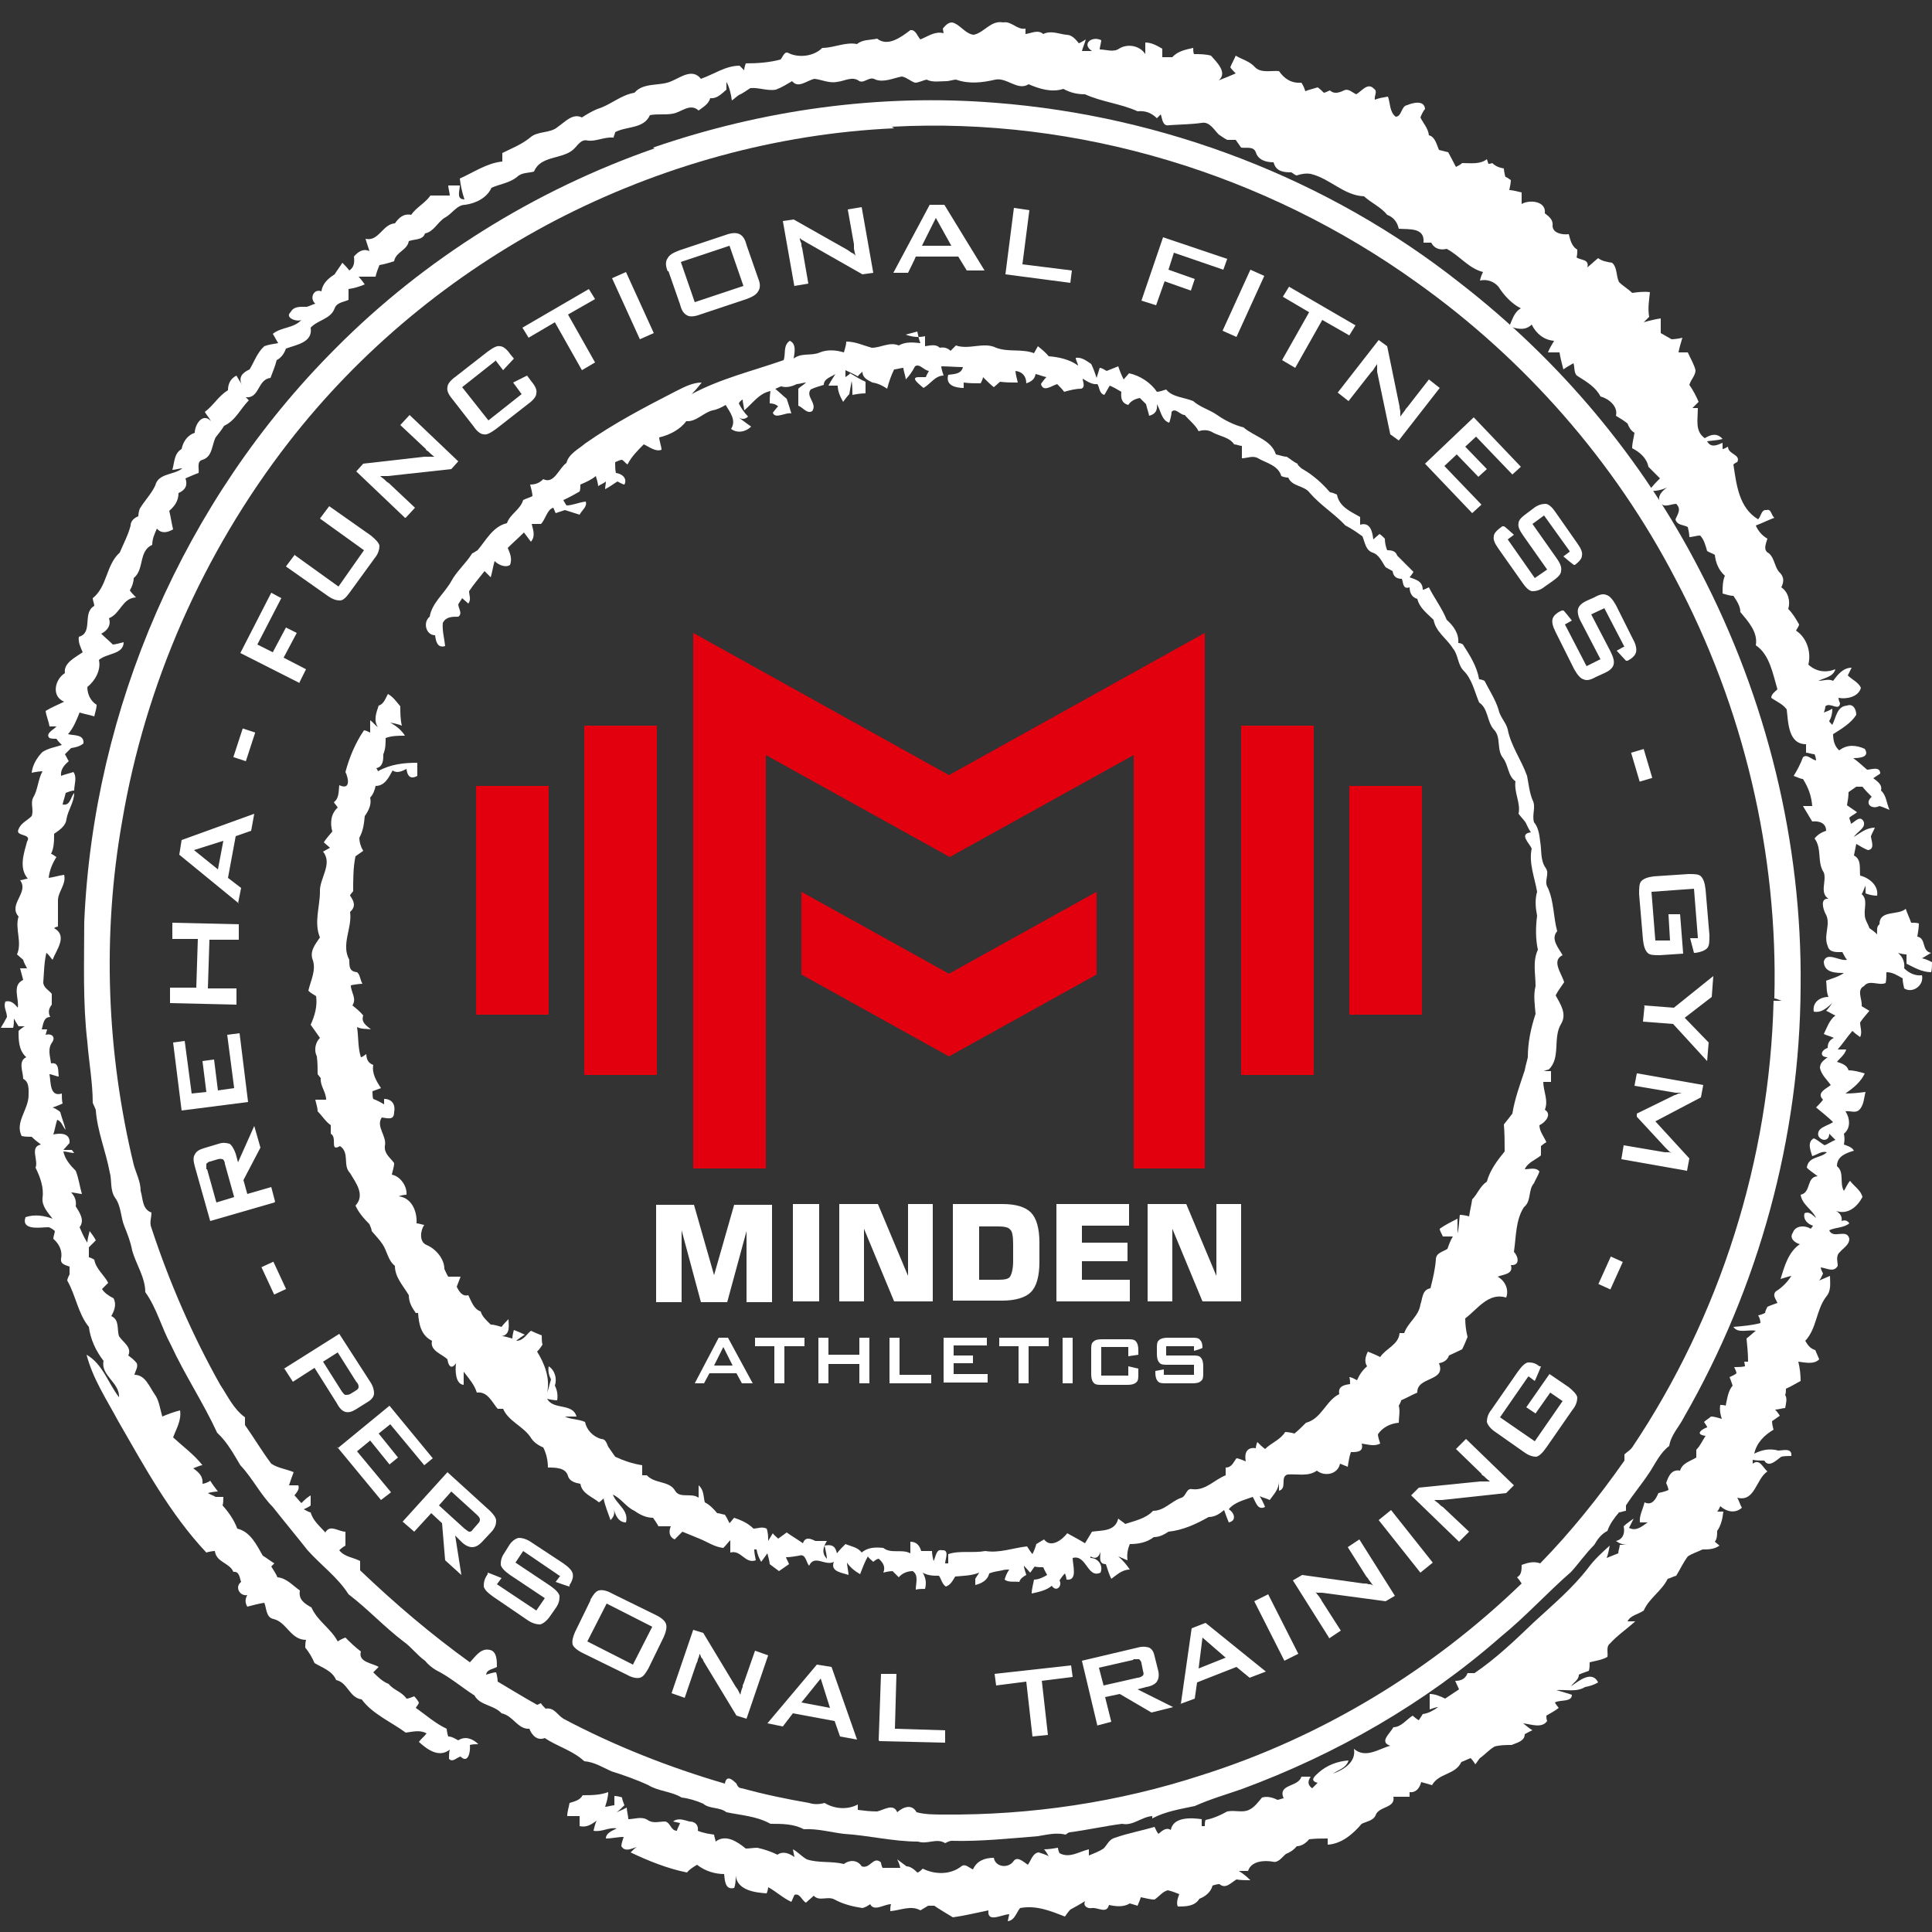 <?xml version="1.0" encoding="UTF-8"?>
<svg id="Ebene_1" xmlns="http://www.w3.org/2000/svg" version="1.1" viewBox="0 0 250 250">
  <rect x="0" y="0" width="250" height="250" fill="#333333" stroke="none"/>
  <!-- Generator: Adobe Illustrator 29.6.1, SVG Export Plug-In . SVG Version: 2.1.1 Build 9)  -->
  <defs>
    <style>
      .st0, .st1 {
        fill-rule: evenodd;
      }

      .st0, .st2 {
        fill: #fff;
      }

      .st1 {
        fill: #e2000f;
      }
    </style>
  </defs>
  <path class="st0" d="M122,3.7c.4-.5.9-1,1.5-.7.9.4,1.5,1.4,2.5,1.5,1.4-.3,2.2-1.9,3.8-1.6,1.1-.2,1.8,1,2.9.8,0,.2,0,.5,0,.7.8-.1,1.6-.6,2.3,0,1-.5,2,0,3,.1.7,0,1.2.6,1.6,1.1.3-.1.7-.4.9-.5-.1.4-.4,1.1-.5,1.5.3,0,.9,0,1.3,0-1.4-.9,0-2,1.2-1.4,0,.3-.2.9-.2,1.2.8,0,1.8.4,2.5-.1,1.1-.7,2.7-.4,3.4.7v-1.5c.8,0,1.5.4,2.2.8,0,.3,0,.8,0,1.1.3,0,1,0,1.3,0,.7-.8,1.8-1,2.7-1.2,0,.2,0,.6.1.8.7,0,1.5,0,2.2.2.7.8,2.2,2.2,1,3.2.8-.3,1.5-.6,2.2-.9-.2-.2-.6-.6-.7-.8.2-.5.5-1,.7-1.5.8.5,1.8.7,2.5,1.5.8.8,2.1.4,3.1.5.7,1,1.6,1.6,2.9,1.5.2.3.4.7.5,1.1.5-.2,1-.3,1.6-.5.3.2.6.5.8.7.2,0,.5-.2.8-.3.5.5,1.2.3,1.8,0,.6-.3,1.1.3,1.6.5.7-.4,1.5-1.6,2.3-.7.5.3,0,.9.1,1.4.5-.2,1.1-.3,1.7-.4.3.8.2,2,1,2.6.8,0,.7-1.4,1.5-1.5.7-.3,2.2-.7,2.3.5-.2.2-.5.8-.6,1.1.4.8,1,1.4,1.1,2.3.8.2,1,1.2,1.3,1.9.4.1.8.2,1.2.3.3.6.7,1.3,1,1.9.2-.1.6-.3.8-.5,1.1,0,2.3.2,3.2-.5l.2.6c0,0,.3,0,.5-.1.4.4.9.6,1.5.7,0,.2.1.8.2,1.1.2,0,.5.3.7.4,0,.3-.1.9-.2,1.3.5,0,1.1.2,1.6.3,0,.5,0,1,0,1.5,1-.6,3.2-.4,3,1.2.5.4,1.1.8,1,1.6,0,1,1.3,1.2,2.1,1.1.2.8.4,1.6,1.1,2,0,.2,0,.8-.1,1,.5.4,1.7.2,1.4,1.3.5-.4.9-.8,1.4-1.2.5.4,1.2.5,1.8.6.7.6.5,1.7.9,2.5.5.5,1.2.9,1.7,1.4.8-.1,1.5-.2,2.3-.1-.1,1-.3,2.1-.1,3.2-.2.2-.5.5-.7.7.7-.2,1.5-.4,2.2-.5,0,.6,0,1.3,0,1.9.5.3.9.5,1.4.8.3,0,1.1-.1,1.4-.2-.2.7-.4,1.3-.5,1.9.3,0,.9,0,1.2,0,.3.7.8,1.5,1,2.3,0,.7-.6,1.2-.8,1.9.5.7.9,1.5,1.2,2.2-.2.2-.6.6-.8.8h.7c0,1.5-.4,3,.9,3.9.8-.5,1.6-.7,2.3.1-.7.2-1.4.2-2,.3.5.9,1.3.5,2,.2v.8c.2,0,.5-.2.7-.3,0,1,1.7,1,1.2,2-.1,0-.4.2-.5.3.4,2.6.7,5.6,3.2,7.1.4-.4.4-1.3,1.1-1.2.6-.2.6.7,1,1-.8.3-1.6.7-2.4,1,.3.7.8,1.3,1.5,1.7-.2.7-.6,1.5.2,1.9.8.7.7,1.9,1.5,2.6.5.6.4,1.2.1,1.8.9.6,1.2,1.8.9,2.8.6.6,1,1.3,1.4,2,0,.2-.3.6-.4.8,1.4.9,2,2.8,1.6,4.4,1,.9,2.2,1.1,3.5.6-.3,1-1.4,1.1-2.2,1.5.6,0,1.3-.3,1.9,0,.6-.8,1.3-1.7,2.4-1.7-.1.2-.4.8-.5,1,.5.5,1.4.9,1.7,1.6-.3,1.2-1.9,1.5-2.9,1.3,0,.2.1.5.2.7-.1,1.1-1.3-.2-1.9.4,0,.2-.1.6-.2.8.3-.1.8-.3,1.1-.5,0,.6-.1,1.1-.4,1.6,0,.1.3.4.4.5.5-1,.6-2.4,1.9-2.5.8-.3,1.2.5,1.2,1.2-.7,1.1-1.9,1.8-3,2.5,0,.8.2,1.6.8,2.1,1-.8,2.2-.7,3.3-.2.7,1.1-.7,1.2-1.5,1.2.6.4,1.2,1,1.8,1.5.5,0,1.7-.5,1.7.5-.3.2-.6.4-.9.6.5.4,1.2.8,1,1.6.7.6.7,1.6,1.1,2.5-.5-.2-.9-.4-1.3-.5-1,.5-2-.3-1-1.2-.4-.4-.8-.8-1.2-1.3-.2,0-.6,0-.8,0-.3.2-.7.5-1,.7,0,.6-.1,1.1-.2,1.7.4.3.9.6,1.3.9-.2.2-.8.5-1,.7,0,.2.2.5.2.8.5-.2,1.1-1.1,1.6-.4.5.9-.8,1.4-1.2,2.1.8-.5,1.6-1.2,2.7-1.2-.1.3-.4.8-.5,1.1,0,.5.6,1.7-.4,1.8-.5-.2-1-.5-1.5-.8-.1.5-.2,1-.3,1.5,1,.5.7,1.7.8,2.6,1.2.3,2.4,1.3,2.2,2.6-.5,0-1-.1-1.5-.3,0-.3,0-.7,0-1-.2.4-.3.8-.5,1.1.8.7.3,1.8.4,2.7,0,.6.4,1.1.6,1.7.3.2.7.5,1,.8,0-.5-.1-1,.3-1.3,0-1.9,2.4-1.1,3.4-2,.2.6.5,1.2.7,1.8.3,0,.8,0,1,.1,0,.5-.1,1.1-.2,1.7,1.2.2.5,1.9,1.8,2.1-.4.2-.8.5-1.2.7.5.1.9.3,1.3.5,0,.4,0,.8-.1,1.3-1.2,0-2.2-.6-3.2-1.1,0-.3,0-.9,0-1.2-.3,0-.8-.1-1.1-.2.6.5.9,1.2.8,2,.6.6,1.4,1,2.3.9.3,1.3-1.2,2.4-2.3,1.7-.1-.4-.2-.9-.2-1.3-.7-.4-1.3-.8-2.1-.8,0,.3,0,1-.1,1.4-.9.4-2.1-.5-2.8.4-1,.5-.2,1.7-.3,2.6.2.1.8.5,1,.6-.4.5-.8.9-1.2,1.5,0,.6.3,1.3,0,1.9-.3-.2-.8-.6-1-.8-.7.8-1.2,1.6-1.9,2.4.3,0,.8,0,1.1,0-.2.7-.8,1.1-1.2,1.6.6.2,1.3.4,1.5,1.1.7,0,1.4.2,2.1.4-.5,1.1-1.5,1.9-2.5,2.6.9,0,1.8-.1,2.6-.2-.2.7-.2,1.7-.8,2.3-.5.5-1.2.1-1.8.2.6.9.7,2.2-.2,2.9.1.5.1.9,0,1.4.5.2,1,.3,1.3.8-1,.3-2.2.7-2.2,2,1,.8.3,2.2.9,3.2.2-.3.5-1,.8-1.3.5.7,1.4,1.2,1.6,2.1-.7,1.3-1.9,2.3-3.4,1.8.5.3.8.7.7,1.3.5-.2.8,0,1,.3-.7.6-1.8.5-2.6.9.5,1.2,2.3-.3,2.6,1.1,0,.8-.8,1.2-1.2,1.7-.6.5-.3,1.2-.3,1.8-.5.9-1.4.3-2.2.2,0,.2.2.6.3.8-.1.2-.3.7-.5.9.5-.2.9-.4,1.4-.6,0,.9.2,1.9-.5,2.7-1.3,1.7-1.2,4.1-2.7,5.7.3.5.6,1,1.3,1.2.1.3.4.9.5,1.2-.7.7-1.8.4-2.7.3.2.8.3,1.7.3,2.5-.6.3-1.2.7-1.9,1,0,.2,0,.6-.1.8.3.5.1,1.1,0,1.7-.3,0-.9.2-1.3.2.2.2.5.6.6.8-.3.2-.7.5-1,.7,0,.3.1.8.2,1.1-1.2.7-2.2,1.7-2.5,3.1,1-.5,2-.7,3.1-.4.6,0,1.8-.4,1.7.7-.3,0-1,0-1.3.1-.6.4-1.6,1.5-2.2.5-.5,0-1,0-1.5-.1v.5c.9-.7,1.3.5,1.9,1-1.5,1-1.6,4-3.9,3.4.2.3.4,1,.6,1.3-.9.8-2,.5-2.8-.2-.1.2-.2.5-.4.7.2,0,.6,0,.8,0-.1.9-.3,1.8-.8,2.5,0,.5,0,1-.3,1.4l.6.5c-.7.5-1.5.5-2.2.5-.6.3-1.3.5-1.9.9-.6.8-1,1.7-1.5,2.5-.4.1-.7.3-1.1.4-.8,1.6-2.4,2.5-3.1,4.1-.7.5-1.7.6-2.1,1.4h1c-1.1,1-2.3,1.8-3.3,2.9-.5.4-.2,1.2-.3,1.7-.7.4-1.5.5-2.3.7,0,.3,0,.8-.1,1.1-.5.2-.9.3-1.3.5,0,.7-.7,1-1,1.5,1-.7,2.7-2.1,3.5-.5-.5.3-1.1.5-1.7.6-1.1.7-2.5.3-3.7.4.7.2,1.4.4,2,.6,0,1-1.5.6-2.2,1,.1.2.4.6.5.7-.5.4-1.1.7-1.6,1,0,.2,0,.5.1.7-.7,1-2.1.4-3.1.3.4.3.7.6,1.2.9-.3.1-.6.3-1,.5,0,.9-1,1.1-1.7,1.4-.7,0-1.5,0-2.2.2-.7.4-1.2,1-1.9,1.5-.2.2-.4.6-.6.8-.1-.2-.4-.6-.6-.8-.3.1-.9.4-1.2.5-.8,1.7-2.9,1.4-3.8,3-.3-.1-1-.3-1.4-.4-.2.8-.7,1.4-1.5,1.3,0,.2,0,.5,0,.6-.7,0-1.4,0-2.1,0,.3,1.5-1.9,1.2-2.3,2.4-.3.7-1.2.8-1.8,1.1-1.1,1.3-2.6,2.6-4.4,2.7,0-.2,0-.6,0-.8-.8,0-1.6,0-2.4.1-.4.5-1,.9-1.6.9-.4.5-.9.8-1.4,1-.5.4-1,1.2-1.7,1-1.1-.2-2.8-.1-3.2,1.2h-1.2c.5.3,1,.7,1.5,1.2-.6,0-1.2,0-1.8-.1-.7.4-1.4,1.3-2.2.6-.2,0-.7.1-.9.2-.2.8-.9,1.4-1.7,1.7-.6,1-1.8,1-2.8,1-.2-.5,0-1.1.2-1.6-.5-.2-1-.4-1.5-.5-.7.2-1.1.8-1.7,1.2-.6,0-1.2-.2-1.8-.3,0,.2-.3.8-.4,1.1-.3-.1-.7-.2-1-.3-.8.5-1.8.4-2.7.2-.3,1.2-1.4.3-2.2.4-.5.1-1.2-.2-.9-.9-.6.4-1.2.7-1.9,1.1-.2.2-.5.6-.7.9-1.8-.7-3.7-1.5-5.8-1.1-.5.6-.7,1.6-1.6,1.7l.2-.9c-.9,0-2.9,1.2-2.7-.5-1.5.3-3.1.7-4.6.9-.8-.5-1.7-1-2.4-1.5-.2,0-.5,0-.8,0-.3.2-.7.4-1,.6-1.2-.7-2.6,0-3.9.1,0-.2,0-.7.1-.9-.9,0-2.2,1-2.7,0-.3.2-.6.4-1,.5-1.3-.2-2.5-.5-3.6-1.1-.9-.5-2,.3-2.7-.5-.3.3-.7.6-1,.9-.5-.2-.8-1.3-1.5-1-.1.2-.3.7-.4.9-1.1-.5-1.9-1.3-3-1.9,0,.2-.1.6-.2.8-1.5-.1-3.8-.4-4-2.3,0,.5,0,1.1-.2,1.6-1.2.3-1.2-1-1.3-1.8-1.2,0-2.5-.4-3.5-1.2-.5.3-1,.6-1.3,1-2.5-.5-5-1.5-7.3-2.6.2-.2.6-.6.8-.7-.7.2-1.5.7-2-.1,0-.3.2-.9.3-1.2-.8,0-1.5.2-2.3.2,0-.7.8-1,1.4-1.3-1-.2-1.9.5-3,.3.1-.4.2-.9.4-1.3-.7.5-1.3.9-2.2.7,0-.3,0-1,0-1.3h-1.6c0-.6.2-1.1.3-1.7.6-.2,1.3-.3,1.7-1,1.1,0,2.2,0,3.3-.4,0,.6-.2,1.3-.4,1.9.3,0,.9-.2,1.2-.2,0-.3,0-.9,0-1.2.3,0,.8.1,1,.2,0,.3.2.7.3,1-.3.3-.6.6-1,.9.5-.2.9-.4,1.3-.6,0,.4.2,1.1.2,1.5.8,0,1.7-.4,2.5.1.7.5,1.5.2,2.3.2.7.2.7,1.2,1.5,1.2,0-.2.3-.7.4-1l-.9-.2c.6-.5,1.4-.2,2.1,0,.8,0,1.2.5,1.1,1.2.7.3,1.4.4,2.1.5,0,.2.2.7.2.9,1.3-1,2.8,0,3.9.9.5,0,1-.1,1.5-.1.9.2,1.8.5,2.6.9.7-.5,1.5-.2,2.2.3l-.2-1c.6.3,1.1.9,1.8,1.3,1.5.5,3.2.2,4.8.6.8-.6,1.8-.5,2.3.3,1.1.4,1.5-1.4,2.5-.5,0,.2.1.5.2.7.8,0,1.5,0,2.3,0-.1-.4-.2-.7-.4-1.1.4.3.8.6,1.2.9.5,0,1,.4,1.4.8.2,0,.5-.3.7-.5,1.6.8,3.6.8,5-.3.5-.4,1,.2,1.5.4.5-1.1,1.5-1.5,2.7-1.5.2,1.2,1.8,1.4,2.5.5.5-.8,1.3,0,1.9.4.4-.5.6-1.5,1.4-1.6.3.1,1,.3,1.3.5-.1-.2-.4-.7-.6-.9.6,0,1.2-.1,1.8-.2,0,.2.1.5.2.7,1.3.7,2.5-.2,3.8-.5v.8c.7-.3,1.3-.5,1.9-.9.5-.5.7-1.2,1.5-1.4,1.7-.6,3.4-.9,5.1-1.4.1.2.3.7.5.9.5-.4,1-.9,1.6-.5.3-1.7,2.6-1.6,4-1.4,0,.2,0,.7,0,.9.1,0,.3,0,.4,0,0-.2,0-.6.1-.8,1-.2,1.9-.6,2.8-1.1,1-.2,2,.2,2.8-.2.7-.3,1.2-1,1.7-1.6.7-.2,1.4,0,2,.3.2,0,.6-.2.8-.2-.8-1.9,1.9-1.4,2.3-2.8h1.2c-.4.6-.4,1.1.2,1.5.2-.2.5-.5.7-.7-1.2-.3-.2-1,.1-1.3,1.1-1,2.5-1.5,3.9-1.6-.3,1-1.3,1.2-2,1.7,1.4-.5,3-1.5,2.7-3.2,1.5,1.3,3.2,0,4.7-.4-1.5-.5,0-1.6.4-2.4,1,0,1.7-1,2.5-1.5.2.2.6.5.8.6.1-.2.4-.6.5-.8.8-.1,1.4-.5,2-.9-.3,0-.8.2-1.1.3,0-.5,0-1.5,0-2,.7,0,1.4.3,2,.6.6-.4,1.2-.8,1.8-1.2-.2-.4-.3-.7-.5-1.1.7,0,1.3-.2,1.6-1,.2,0,.7,0,.9,0,2.8-1.9,5.3-4.3,7.7-6.6,2.5-2.3,5-4.4,7-7,.8-1.1,1.8-2,2.8-2.9-.1.5-.2,1.1-.4,1.6.5-.2,1-.4,1.5-.6,0-.3.2-.8.2-1.1.2,0,.8,0,1,0-.6,0-1.1-.2-1.5-.5.9-.2,1.2-1,1-1.9.4-.4.9-.7,1.3-1-.2.4-.4.8-.6,1.2.9.5,1.7-.2,2.4-.7h-1c-.1-.9.4-1.7.6-2.6,1,.5,1.5-.5,1.8-1.2.4-.1.9-.2,1.3-.4,0-.2-.2-.7-.3-.9.3-.9.7-1.8,1.8-1.6.3-1,1.3-1.2,2.1-1.7,0-.3,0-.8,0-1,.5-.5.8-1.2,1.2-1.8-1.5-.2-.4-.9.2-1.1,0-.2-.3-.5-.4-.7.2-.2.7-.5.9-.7.5,0,1,.2,1.4.3-.2-.6-.3-1.2-.2-1.8.2,0,.5,0,.7.1.2-.9.3-1.9.9-2.6-.1-.3-.3-.9-.4-1.1.2-.1.7-.3.9-.5,0-.2-.2-.6-.3-.8.3,0,1,0,1.4-.1,0-.2-.1-.5-.1-.6h.5c0-1-.1-2-.2-3,.4-.3.8-.7,1.2-1-1-.2-2.3.4-2.9-.5,1.2-.1,2.4-.2,3.5-.5,0-.3-.1-.7-.3-1,.2,0,.7-.2.9-.3,0-.2.2-.6.3-.8.4-.2.8-.3,1.3-.5-.2-.5-.7-1-.2-1.5.8-.5,1.5-1.2,2-2-.5.1-1,.3-1.4.4.5-1.6,1-3.5,2.5-4.5-.7-.2-1.4-.8-.9-1.5.3-.9,1.5-1,2.3-.5,0,0,.2-.2.3-.4-.7-.2-1.3-.8-1.1-1.6.6-.3,1,.2,1.5.6-.5-1.1-1.8-1.7-2-3,1.4-.3.7-2.3,2.2-2.4-.5-.4-1-.7-1.4-1.1.2-1.5,1.8-1.2,2.6-2-.7-.2-1.2.3-1.9.5-.2-.7-.7-1.8.2-2.3.5.2.9.6,1.4.9.5-.2.9-.5,1.4-.7-.3-.3-.6-.6-.8-.8,0,1-1,1-1.4.3-.3-1.1,1.2-1.3,1.9-1.8-.7-.7-1.5-1.3-2.2-1.9.2-.2.7-.7.9-1-.9-.9.4-1.4,1-1.9-.5-.7-1.2-1.3-1.4-2.2,0-.7.5-1,1-1.4-1.1,0-.9-.9,0-1.2,0-.6.2-1,.8-1.3-.4-.2-.9-.3-1.3-.5.4-.8.7-1.8,1.5-2.4-.3-.1-.9-.5-1.2-.6.2-.2.6-.7.8-1-.7.6-1.4,1.3-2.4,1.1-.2-1.2.8-1.9,1.9-1.9-.3-.7-.2-1.4-.3-2.1.8-.3,1.6-.5,2.3-1-1,0-2.6,0-2.6-1.5.4-1.3,2,0,3-.2-.2-.2-.5-.8-.6-1-.7,0-1.7.1-1.9-.8-.6-1.4.5-2.9-.3-4.2-.3-.6-.7-2,.4-1.9-1.2-.8-.2-2.3-.6-3.4-.9-1.3-.2-3.1-1.2-4.4.4-.5.9-.8,1.5-1,0-1-.9-1.3-1.8-1.2-.4-.7-.8-1.3-1.2-2,.3,0,.9,0,1.2,0-.1-1.3-.5-2.4-1.2-3.5-.3,0-.9-.3-1.2-.4.5-.8.9-1.6,1.2-2.4.5-.5,1.1.3,1.7.4,0-.2-.1-.6-.2-.8-.3,0-.8-.2-1.1-.2,0-.3,0-.8,0-1.1-2.3,0-2.3-2.8-2.5-4.5-.5-.7-1.3-1-2-1.5,0-.5.5-.8.8-1.1-.6-2-1-4.5-2.8-5.7.3-1.7-1-3.1-2-4.3,0-.8-.5-1.5-.9-2.1-.5,0-1-.2-1.4-.3,0-.8,0-1.6.3-2.3-.8-.7-1.2-1.7-1.3-2.7-.3-.2-.7-.3-1-.5-.2-.7-.4-1.5-.9-2-.5,0-1,.2-1.4.2,0-.4-.1-.9-.2-1.3-.5-.3-1.4-.2-1.6-1,.3-.7.8-1.3.1-2-.7,0-1.6.6-2.1-.2-.4-.8.3-1.5.9-1.9-.7.3-1.5.5-2.3.4.4-.6.9-1.1,1.4-1.6-.5-.5-1-1-1.5-1.5-.2-1.1-1.1-1.9-2.1-2.4,0-.7.2-1.3.3-2-.5-.3-.7-.7-.9-1.2-.5-.4-1-.7-1.5-1,.3-1.2-.9-2.2-2-2.5-.6-1.2-1.8-1.9-2.9-2.6-.6-.3-.4-1.2-.6-1.7-.5.3-.9.5-1.3.8-.2-.8-.4-1.5-.5-2.2h-1.5c.2-.5.5-1,.8-1.5-1.3-.1-2.3-.9-2.9-2.1-.8.8-1.9.6-2.9.2.4-.8.6-1.8,1.5-2.3-1.2-.6-2.2-1.7-2.9-2.8-.6-.7-1.5-1-2.4-.8.1-.4.2-.7.4-1.1-1.9-.5-3-2.1-4.7-3-.8.2-1.6,0-2-.8h-1c.2-2-1.9-1.7-3.2-1.8-.2-.9-.7-1.5-1.5-1.8-.8-1-2-1.5-3-2.4-2.6-.1-4.4-2.3-6.9-2.9-.6-.1-1.2,0-1.8.2-.2,0-.5-.3-.7-.4-1,0-2-.1-2.3-1.3-1,0-2-.3-2.3-1.3-.3-.8-1.2-.5-1.9-.6-.2-.3-.5-.7-.7-1-.2,0-.8,0-1.1,0-.4-.2-.8-.5-1.1-.7-.6-.6-1.2-1.7-2.2-1.5-1.4.2-2.8.2-4.2.3-.9.2-.9-.9-1.1-1.4-.1.1-.4.4-.5.5-.7-.7-1.5-1-2.5-.9-2.2-1-4.6-1.2-6.8-2.2-1,0-1.9-.2-2.8-.7-1.5.5-3.1,0-4.5-.6-1.4.9-2.8-.9-4.3-.6-1.7.4-3.4.6-5.1,0-.3,0-.9.2-1.2.2-.9,0-1.8.2-2.6-.2-.5.1-1,.4-1.5.4-.6-.2-1.1-.7-1.7-.8-1.1.2-2.3.8-3.4.4-.8-.5-1.4.5-2.1.2-.9-.7-1.9,0-2.9.1-1,.2-2-.3-2.9-.4-1,.2-2.1,1.3-2.9.3-.7.4-1.3.8-2.1,1.1-1.1.2-2.2-.3-3.3-.2-.5.3-1,.7-1.5.9-.3.2-.6.5-.9.7-.1-.8-.3-1.7-.7-2.4,0,.2,0,.7,0,1-.6.5-1.2,1.2-2.1,1.1-.2.8-1,1.2-1.5,1.6-1.1-1-2.2.2-3.3.4-1,.2-2,0-3,.2-.8,1.8-3,1.4-4.5,2.2,0,.2-.2.5-.2.7-1.2-.1-2.2.5-3.3.4-1-.3-1.4.8-2.1,1.3-1.5,1.1-4.1.7-4.9,2.7-.7.2-1.6.1-2.2.7-1,.8-2.2.9-3.3,1.4-.6,1.3-2,2-3.4,2.2-1.1,0-1.7,1.2-2.7,1.7-.9.6-1.4,1.8-2.5,2-.3.9-1.3.7-2.1,1-.2,1.2-1.7,1.4-1.9,2.6-.6.2-1.3.4-1.9.5-.2.5-.4,1-.5,1.5h-2.2c.2.2.6.7.8,1-.7.3-1.4.5-2.1.6,0,.4,0,1,0,1.4-.6.3-1.5.3-1.8,1.1-.5,1.4-2.2,1.5-3.1,2.5.3,1.9-1.8,2.2-3.2,2.7-.2.6-.6,1.2-1.2,1.5-.2.8-.5,1.5-.8,2.3-1.7.2-1.4,2.7-3.2,2.5,0,0,.3.3.4.4-1.1,1.1-1.7,2.6-3.2,3.3-.3.5-.7,1-1.1,1.5-.5,1-.4,2.5-1.7,2.9-.8.2-.4,1.2-.5,1.7-.6.2-1.2.5-1.7.7.3.9,0,1.5-.9,1.9,0,1-.5,1.7-1.2,2.3.2.8.3,1.6.5,2.4-.7.4-1.5.6-2.1-.1-.3.7-.6,1.3-.6,2.1-1.8.8-1,3.2-2.4,4.3,0,.5-.2,1.1-.5,1.6.2.3.5.6.8.9-1.8.1-2,2.1-3.5,2.7.3.9-.2,1.6-1,2,.5.5,1,.9,1.5,1.4.3,0,1-.2,1.4-.3,0,1.6-2.2,1.4-3.2,2.3.3,1.3-.5,2.7-1.5,3.5,0,.9.4,1.8,1.2,2.3,0,.5-.2,1-.3,1.5-.6-.2-1.3-.3-1.9-.5-.4,1-.8,2-1.5,2.8.8.2,2.1,0,2,1.2-.5.4-1,.5-1.6.6-.2.2-.6.6-.8.8.2.3.3.6.5.9-.6.5-1.1,1.1-1,1.9.5-.2,1-.3,1.6-.5.5.7.1,1.6.1,2.4-.4,0-.8.2-1.1.3-.1.5-.3,1-.4,1.5,1,.2,1-.9,1.5-1.5,0,1.2-.8,2.2-1,3.4-.1.9-.9,1.4-1.6,1.9,0,.9,0,1.8-.4,2.6.2,0,.5.3.7.4-.5.8-.9,1.7-1,2.7.7-.1,1.3-.3,2-.4.3,1.2-.8,2.2-.8,3.3,0,1.1,0,2.3,0,3.4-.1,0-.4.1-.5.2,1.8,1,.3,2.8-.2,4.1-.2-.2-.5-.7-.8-.9-.3,1.3-.3,2.5-.4,3.8,0,.7.7,1,1.1,1.5,0,.3,0,1,0,1.4-.4.5-.5,1-.2,1.6-.9,0-.9,1-1.1,1.6h.7l-.2.7c.7-.2,1.3.2.9.9-.7.9-.3,1.9-.2,2.8,1.1-.2.9,1,1,1.7-.3,0-.9-.3-1.2-.3.2,1,0,3,1.6,2.5,0,.4,0,.9.1,1.3-.5.2-.9.4-1.3.5.3.1.8.4,1,.6.2.8.5,1.5.7,2.3-.4-.4-.5-1.1-1.1-1.3-.2.6-.3,1.3-.5,1.9.9-.2,2.2-.2,2.1,1.1-.2.2-.6.7-.8.9.3,0,.8,0,1.1,0l.3.4c-.4,0-1-.2-1.4-.2.2,1,.9,1.8,1.6,2.5.4,1,.5,2,.8,3-.3,0-1-.2-1.4-.2.5.5.7,1.1.6,1.8.5.8,1.2,1.8.5,2.7.3.7.6,1.4,1,2,0-.4.2-1.1.3-1.5.3.4.6.8.8,1.2-.3.3-.6.6-.9.9v1.3c.2,0,.5.2.7.3.2,1.2,1.3,2,1.8,3-.2.2-.6.6-.8.8.3.5.9.9,1.5,1.2.4.8.1,1.6-.3,2.3,1.1.5.7,1.7,1,2.6.5.8,1.7,1.4,1.2,2.5.4.3.8.6,1.1,1,.2.5-.2,1-.3,1.5,1.4,0,1.9,1.5,2.6,2.5.6.8.7,1.9,1,2.9.7-.3,1.5-.6,2.3-.8.2,1.3-.5,2.4-.9,3.5,1.3,1.2,2.7,2.2,3.8,3.6-.3,0-.9.3-1.2.4.7.5,1.3,1,1.2,2,.2,0,.8-.2,1-.4.3.5.7,1,1,1.4-.3,0-1,.1-1.3.2.3.2.7.3,1,.5.3,0,.8,0,1,0,0,.3,0,.8-.1,1.1.8.9,1.5,1.9,1.9,3,1.7.4,2.5,2.1,3.3,3.5.5.3,1,.7,1.5,1l-.4.4c.3.5.6.9.8,1.4,1.2.1,2,1.1,2.9,1.7-.2,1.2.6,1.7,1.5,2.2.8,1.8,2.5,2.7,3.4,4.4.3-.2.7-.4,1-.5.6.6,1.2,1.2,2,1.8-.4,1.4,1.5,1.5,2.3,2-.2.2-.5.5-.7.7.6.6,1.2,1.2,2,1.5.6.8,1.7,1,2.3,1.9.3,0,.7-.2,1-.3.2.2.5.6.6.8,0,.2-.3.5-.4.7,1.3.9,2.5,2,4,2.7,0,.2.1.7.2,1,.5,0,.9.3,1.3.5.9-.6,1.9-.2,2.6.5-.3,0-.8,0-1.1.1.1.8-.2,2.5-1.2,1.5-.5.1-1,.8-1.5.3,0-.3,0-.9.1-1.2-1.4,1.1-2.9,0-4-1,.3-.4.7-.7,1-1.1-.9-.5-1.8-.2-2.7-.1-1.9-1.4-4.3-2.4-5.7-4.3-1.6-.2-1.8-2.2-3.3-2.5-.5-1.2-1.8-1.6-2.8-2.2-.3-.7-.7-1.4-1.2-2,0-.2,0-.7.1-1-2,0-2.5-2.3-4.2-2.7-1-.2-.9-1.4-1.2-2.1-.7.1-1.4.3-2.2.5-.3-.5-.3-1,0-1.5-.9.2-1.7-1-.8-1.7-.2-.5-.2-1.4-1-1.3-.5-1.2-2.2-1.2-2.4-2.7-.3,0-.8.1-1.1.2-4.7-5-8-11.1-11.4-17-1.5-2.8-3.3-5.5-4.1-8.6,2.1,1.2,2.8,3.7,4.2,5.5.1-1.9-2.4-2.8-2-4.7-1-1.3-1.7-2.8-1.9-4.4-1.4-1.7-1.7-4.1-2.8-6,0-.2.2-.6.3-.8,0-.2,0-.8,0-1-.5-.2-1.2-.3-1.1-1,.2-1-.2-1.9-1-2.6,0-.3.2-.8.2-1-.2-.2-.5-.4-.8-.5-1,0-3.6.5-3-1.3,1.2-.4,2.4-.2,3.5.2-.6-.8-1.4-1.6-1.3-2.7.2-1.3-.3-2.7-.9-3.9.4-1-.8-2.7.7-3-.4-.3-.8-.6-1.2-1-.3,0-.9,0-1.3-.1-.9-1.8.9-3.4.9-5.3,0-.7.1-1.7-.7-2.1,0-.9-.7-2.3.4-2.8-1-.9-1-2.2-1-3.4.2-.2.6-.5.8-.6h-.8c-.2-.3-.5-.8-.6-1,0,.4,0,.8-.1,1.2-.4,0-1.2,0-1.6,0,.3-.5.6-1,.8-1.4,0-.7-.5-1.3-.2-2,.7-.2,1.2.3,1.6.8.2-1.2-.8-2.9.7-3.6-.1-.4-.3-1.1-.4-1.5h.9c-.2-.4-.4-.7-.5-1.1-.2-.2-.6-.5-.8-.7.7-1.6-.3-3.3.2-4.9-1.4-1.6,1.4-3.1.2-4.7.3,0,.7-.2,1-.2-1.2-1.4-.5-3.3-.1-4.8.7-1.1-1.6-.6-1.1-1.6.3-.8,1.1-1.1,1.7-1.7.3-.8-.2-1.7.2-2.4.6-1,.6-2.3,1.2-3.4-.3,0-1,.1-1.4.2.1-1,.7-2,1.4-2.7.8-.5,1.6-.6,2.5-.9-.2-.2-.5-.5-.7-.8-.2,0-.7,0-.9-.1-.6-.6.6-1.1.9-1.5h-.9c-.1-.7-.4-1.3-.5-2,.8-.5,1.6-.8,2.4-1.2-1.7-.7-1.2-2.9.1-3.7-.2-1.3,1.3-2,2.3-2.7-.3-.7-.6-1.3-.5-2,1.9-.5.4-3.1,2-4,0-.3-.2-.7-.2-1,1.9-1.5,1.7-4.3,3.5-5.9.5-1.2,1.1-2.3,1.4-3.5,0-.6.5-1,1-1.2,0-.3.1-.8.2-1,.6-1,1.5-1.9,2-3,.4-1.6,2.4-1.3,3.5-2.2-.4,0-.9.2-1.3.2.3-1,.2-2.1,1.2-2.7.2-1,.8-1.8,1.7-2.1,0-1,1-2.7,2.1-1.5-.2-.4-.5-.7-.8-1.2,1.1-.8,1.8-2.1,3-2.8,0-.8.3-1.5,1.1-1.9.2.4.5.8.7,1.2-.5-1,.1-1.6,1-2,.6-1,1-2.2,1.9-3,.5-.2,1.2-.3,1.8-.4-.2-.3-.5-.9-.7-1.2,1.1-.9,2.7-.7,3.7-1.8-.6.3-2.2-.3-1.4-1,.4-.8,1.3-.7,2.1-.7.4-.1.7-.3,1.1-.4-.8-.7-.2-2,.8-1.6.1-1,.9-1.7,1.7-2.2.3-.5.7-1,1-1.5.3.3.6.6.9,1,.6-.4.7-1,.6-1.8.5-.6,1.2-1.1,2-.7-.1-.4-.4-1.2-.5-1.6,1.7.4,2.2-1.9,3.8-2,.5-.7,1.1-1.3,2.1-1.1.7-1,1.8-1.5,2.5-2.5.8,0,1.7,0,2.5,0,0-.3-.2-1-.2-1.3.4,0,1.1,0,1.5,0,0,.7-.5,1.8.6,1.8-.3-.9-.5-1.8-.6-2.7,1.8-.8,3.5-2,5.5-2.2,0-.3,0-.8,0-1.1,1.2-.6,2.5-1.1,3.6-2,1-.9,2.6-.5,3.6-1.4.9-.6,1.9-1.8,3.1-1.2.6-.4,1.3-.8,2-1.1,1.7-.5,3-1.8,4.8-2.1,1.2-1.4,3.3-.8,4.8-1.5,1.2-.5,2.7-1.7,3.8-.3,1.7-.6,3.2-1.7,5-1.7.1.1.5.5.6.6,0-.3.1-.6.2-.9,1.5,0,3-.1,4.5-.5.3-.3.5-1.2,1.1-.8,1.3.6,3.2.4,4.3-.7,1.5,0,3-.8,4.5-.5.7-.6,1.7-.5,2.6-.7,1.4,1.1,3.1-.2,4.3-1.1.7-.1.9.8,1.3,1.2,1-.4,1.9-1.1,3-.8"/>
  <path class="st0" d="M115.4,16.4c24.1-1.3,48.4,6.1,68,20.2,13.9,9.9,25.5,23.1,33.4,38.3,8.8,16.6,13.3,35.5,12.8,54.3.3,0,.8.3,1,.3h-1.1c-.5,20.5-6.9,40.8-18.3,57.8-.3.4-.7.6-1,.9,0,.2,0,.6,0,.8-3.3,4.7-6.9,9.2-10.9,13.3-.8-.3-1.6-.1-2.4.2,0,.6,0,1.3-.6,1.6.2.2.4.5.6.8-11.7,11.3-25.9,19.9-41.4,24.8-10.7,3.5-22.1,5.2-33.4,5.1-1.2,0-2.4,0-3.5-.3-.6-1.1-1.7-.7-2.5,0-.5-1.2-1.7-.3-2.6-.1-.9,0-1.7-.1-2.5-.2v-.7c-1.3.7-3,.6-4.3-.2-.7.2-1.4.2-2,0-2.9-.5-5.8-1.1-8.7-1.9-.4,0-.6-.3-.7-.6-.5-.5-1.3-1.2-1.5,0-7.2-2.1-14.3-4.9-20.9-8.4-.8-.5-1.2-1.5-2.3-1.3-.2-.2-.5-.5-.6-.7-.1,0-.4.2-.5.2-1.8-1-3.4-2-5.1-3,0-.3-.1-.9-.2-1.2-.4,0-.9.2-1.3.3.1-.7.9-.7,1.4-1,0-.8,0-2-.9-2.2-1.2-.3-1.9.9-2.6,1.6-5-3.6-9.7-7.6-14.2-11.9,0-.3,0-.9,0-1.2-.9-.5-2-.5-2.7-1.4.2-.2.6-.5.8-.6,0-.6,0-1.2,0-1.8-.9,0-2-1-2.6.1-.7-.8-1.6-1.5-1.9-2.6-.2,0-.7-.3-.9-.4.2-.1.7-.3.9-.5,0-.3,0-1,0-1.3-.5.3-.8.6-1.2,1-.3-.3-.6-.7-.9-1,.3-.4.7-.8.5-1.3h-1.2c.2-.6.4-1.2.6-1.7-.9-.4-2-.5-2.9-1.1-1.2-1.6-2.2-3.3-3.4-5,0-.2,0-.8,0-1-1.5-1.1-2.2-2.7-3.2-4.2-3.6-6.4-6.6-13.3-8.9-20.3-.3-.7,0-1.3,0-2-1.2-.4-1.1-1.8-1.4-2.8,0-1.2-.6-2.3-.9-3.4-3.5-14.5-4.1-29.7-1.5-44.4,3-17.8,10.5-34.8,21.5-49,9.3-12,21.2-21.8,34.6-28.8,13.5-7,28.5-11.2,43.8-11.9M84.5,19.1c14.2-4.9,29.3-7,44.3-5.8,21.8,1.7,43,9.8,60.1,23.3,12.9,10,23.6,22.7,31.1,37.3,8.6,16.5,13.2,35.1,13,53.8-.1,19.5-5.4,38.8-15.1,55.7-.6,1.2-1.7,2.3-1.9,3.7-1.2.9-1.8,2.3-2.6,3.5-1,1.5-2.1,2.8-3,4.2,0,.2,0,.5,0,.7-.2,0-.7.2-.9.2-.6.7-1.2,1.5-1.5,2.4-.8.4-1.3,1.1-1.7,1.8-1.1,1.1-2,2.4-3,3.5-3.1,2.7-5.9,5.8-9.1,8.4-9.8,8.6-21.3,15.2-33.5,19.7-2,.7-4.1,1.3-6.1,2.2-1.9.4-3.8.7-5.5,1.6,0,0,0-.2,0-.3-1.4.1-2.5,1.3-3.9,1-2.3.3-4.5.8-6.8,1.1-.1,0-.4.2-.5.3-1.2-.3-2.4,0-3.6.2-3.7.3-7.5.7-11.2.6-.2,0-.6.2-.8.3-1.1-.7-2.3.2-3.5-.2-3.2,0-6.4-.8-9.6-1-1.7-.2-3.4-.7-5.2-.6-1.3-.7-2.8-.7-4.3-.7-1.8-1-3.8-1.1-5.7-1.5-.9-.7-2.2-.4-3-1.1-.9-.4-1.9-.7-2.8-.8-1.3-.8-3-.8-4.3-1.6-1.5-.7-3.2-1.3-4.8-1.8-1.1-.5-2.2-1.2-3.5-1.3-1.5-1.4-3.5-1.9-5.1-3-1,.4-1.7-.4-2-1.2-1.5.1-2.1-1.7-3.6-2-1-1.1-2.8-1-3.5-2.3-1.7-1.1-3.2-2.4-5-3.3-.5-.3-1-.7-1.4-1.2-1-.7-1.8-1.8-2.8-2.5-2.5-1.9-4.6-4.2-7.1-6.1-1.4-2.2-3.5-3.7-5.3-5.7-1.5-1.9-3-3.7-4.5-5.6-1.6-1.6-2.6-3.7-4.2-5.4-.9-1.5-1.7-3-3-4.2-1.8-3.9-4.2-7.5-6-11.4-1.2-2.2-1.8-4.7-3.3-6.8,0-1.9-1.2-3.6-1.7-5.4-.2-1.1-.6-2.1-1-3.1-.5-1.2-.4-2.6-1.2-3.7-.7-1-.4-2.3-.7-3.3-.5-2.7-1.6-5.3-1.8-8,0-.2-.3-.7-.4-1,0-2.6-.5-5.3-.7-7.9-.6-5.1-.4-10.3-.4-15.5,1.2-27.6,12.9-54.6,32.5-74.2,11.5-11.6,25.8-20.5,41.3-25.9Z"/>
  <path class="st0" d="M117.2,43.3c.8.3,1.7.4,2.5.2,0,.3,0,.9,0,1.3.7-.1,1.4-.3,1.9.2.5-.1,1,0,1.4.4.2-.2.5-.5.7-.7,1.7.6,3.6-.5,5.2.3,1.6.6,3.3.1,4.9.7.1-.2.4-.7.5-.9.5.4,1,.8,1.4,1.3,1.3.1,2.7.4,3.8,1.2,0-.2-.3-.7-.3-1,.8-.1,1.4.4,2,.8.3.6.5,1.2.7,1.8.1-.3.3-1,.4-1.3.3,0,.7.3.9.4.5-.2,1-.4,1.5-.6.2.6.4,1.1.7,1.7.2-.2.5-.6.7-.8,1.4.3,2.8,1.2,3.6,2.4.3,0,.9-.2,1.2-.3.8,1,2.3,1,3.5,1.5.9.8,2.1,1.1,3.1,1.8,1,.7,2.2,1.3,3.4,1.6,1.4,1.2,3.6,1.6,4.2,3.5.5.1,1,.3,1.4.3.5.3.9.7,1.4.9,0,.2.3.4.5.6.5.3,1,.6,1.5,1,.8.6,1.5,1.3,2.2,2.1.2,0,.7.2.9.3.3,1.6,1.8,2.2,3,2.9,0,.3,0,.8,0,1,1.3-.4,1.6.9,1.7,1.9.2-.2.6-.5.8-.7.2.1.5.4.7.6,0,.5.1,1,.3,1.5.6,0,1.1.1,1.3.7.7.7,1.4,1.4,2.1,2.1-.1.2-.4.6-.5.7.8.3,1.7.5,1.7,1.6.3,0,.5-.2.8-.3.7,1.4,1.7,2.7,2.3,4.2.9.8,1.6,1.8,1.5,3,.2,0,.5.1.6.2.9,1.4,1.8,2.8,2.1,4.5.2,0,.5.1.7.2.6,1.2,1.4,2.4,1.8,3.7.2,1,1,1.7,1.2,2.6.4,2.1,1.8,4,2.5,6,.2,1,.3,2.1.7,3.1.5.9-.1,1.9.2,2.9.6.7.7,1.7.8,2.5.2,1.1,0,2.4.7,3.4.6.8-.3,1.7.3,2.6.8,1.8.7,3.8,1.2,5.6-.9,1,.2,2.2.7,3.1-1.5.7-.1,2.4.2,3.5-.4.6-.8,1.1-1.1,1.7.6,1.1,1.5,2.4.7,3.7-1.1,1.8,0,4.4-1.6,5.9-.2,0-.5.2-.7.2h0c.3,0,.8,0,1,0v1.4c-.3,0-.7,0-1,0,0,1.2.7,2.4.2,3.6,1,.6,0,1.7-.7,2,0,.8.6,1.5.9,2.2-.2.1-.6.4-.7.5,0,.3,0,.9,0,1.2-.7.6-1.7.9-2.1,1.8.6,0,1.5-.3,1.9.3-.2.6-.5,1-.7,1.5-.8.9-.3,2.3-1.3,3.1-1.1,1.7-1,3.8-1.3,5.8.6.6.8,1.8-.4,1.7.4,1.2-1,1.2-1.7,1.5.9.5,1.5,1.6,1.1,2.7-2.3-.7-3.7,1.5-5.3,2.7,0,.8.1,1.6.3,2.4-.2.5-.4,1-.7,1.6-.6.3-1.1.5-1.7.8-.2.6-.7.9-1.3,1,1,2.4-2.9,1.7-2.8,3.8-.7.3-1.4.7-2.1,1,0,.2-.2.5-.3.7.2.7,0,1.5,0,2.2-1.1.1-2.1.6-2.7,1.5,0,.3.2.9.3,1.2-.8.4-1.6.1-2.4,0,.3,1.1-.6,1.1-1.4,1.1-.2.6-.3,1.2-.4,1.9-.3-.1-.7-.3-1-.4-.3,1.4-2,1.7-3,.9-1.1.8-2.5.4-3.8.5-1,.3,0,1.8-1.1,2.1,0-.3,0-.9,0-1.2,0,1-.7,1.7-1.2,2.4-.4-.2-.9-.3-1.3-.5.3.5.5.9.7,1.4-1,.5-1.2-.7-1.6-1.3-1.1.4-2.4.7-3.1,1.6.8.5,1,1.5,0,1.7-.2-.5-.4-1-.6-1.6-.6.5-1.2.9-2,.9-1.6.9-3.3,1.7-5.2,1.9-.6.4-1.2.7-1.9.7-.9.7-2,.9-3.1.9-.3.7-.4,1.4-.3,2.1-.3-.1-.9-.4-1.2-.5.6.5,1.1,1.1,1.5,1.7-1,0-1.7.7-2.4,1.2-.3-.6-.5-1.3-.7-1.9-1,0-.7-1-.7-1.6-.2.7-.6,1-1.3.6v.2c1,0,1.7,1,1.3,1.9-1.7.8-1.8-2.4-3.6-1.9,0,.9.7,3-.8,2.8,0-.2-.1-.6-.2-.8-.3.3-.5.6-.7.9.4.7-.4,1.6-1,.7-.7.6-1.7.8-2.6,1,0-.6.2-1.2.3-1.8.6,0,1.2-.3,1.7-.6-.2-.4-.4-.7-.5-1-.3,0-.9,0-1.1-.1-.2.2-.4.6-.6.8-.2-.2-.6-.7-.8-.9,0,.4.2.8.3,1.2-.4.2-.8.5-.9.9-.7-.1-1.4.1-1.9-.3.1-.4.3-.9.6-1.3-.2,0-.7,0-.9.1-.6.1-1.2.2-1.7.4-.2.9-1,1.3-1.8,1.5v-.8c.1-.2.4-.6.5-.8-1,.4-2,.4-3.1.5-.3.5-.6,1.1-1.2,1.3-.5-.3-.6-1-.9-1.4-.7,0-1.4,0-2.1-.4.4.7.5,1.3.3,2.1-.3,0-.9,0-1.2.1,0-.8.4-1.9-.4-2.4-.7,0-1.4.3-1.8.8-.2-.2-.6-.6-.8-.8-.3,0-.9.1-1.2.2.3-.7,0-1.3-.6-1.8-.2,0-.6.3-.7.4-.2-.2-.6-.5-.7-.7-.4.7-.7,1.5-1,2.3-.7-.4-1.3-.9-1.7-1.5,0,.4.2,1.2.2,1.6-.8-.3-2.4-.4-1.9-1.7-1.1.6-2.5-1-3.2.5-.4-.4-.4-1.6-1.3-1.3-.6.1-1.1.2-1.7.2.1.3.3.6.4.9-.4.3-.9.6-1.3.9-.4-.3-.8-.6-1.2-.9,0-.3-.2-1-.3-1.4-.2.3-.6.8-.8,1.1-.3-.5-.5-1-.6-1.6,0,0-.2,0-.3,0,0,.4.1.9.2,1.4-1.4.5-1.9-1.4-3.3-1,0-.4,0-1.2,0-1.6-.3.3-.6.7-.9,1-1.1-.1-2.1-.8-3.1-1.2-.7-.3-1.5-.6-2.2-.9-.3.3-.7.7-1,1-.7-.3-.8-1-.5-1.7h-1.6c-.2-.4-.5-.8-.7-1.1-.9,0-1.7-.4-2.4-.9-1.1-.5-1.7-1.6-2.8-2.1.5,1.3,2.1,2,1.7,3.6-1,0-1.4-1-1.6-1.8.2.7,0,1.1-.4,1.5-.3-.9-.7-1.8-.9-2.8-.1.1-.4.4-.6.5-.8-.7-2.2-1.1-2.4-2.4-.6-.1-1.4-.3-1.6-1-.3-1.1-1.6-1.1-2.6-1.1,0-.9-.2-1.8-.6-2.6-.7-.3-1.3-.7-1.7-1.4-1-1.4-2.8-2-3.5-3.6-.2,0-.5,0-.7,0-.7-.8-1.3-2.3-2.7-2.1-.3-1-1-1.8-1.7-2.7,0,.4,0,1.3,0,1.7-1.1-.1-1.1-1.9-1-2.8-.6.9-1,.3-1.1-.5-.7-.7-2.3-1.1-2-2.4-1.4-.7-1.7-2.1-1.8-3.6h-.3c-.5-.7-.9-1.4-.9-2.3-.7-1.2-1.8-2.3-1.8-3.8-.9-.7-1-1.9-1.6-2.8-.4-.6-.9-1.1-1.4-1.7,0-.2-.2-.7-.3-.9-.7-.7-1.4-1.5-1.8-2.4,1.3-1.4,0-3-.7-4.2-1-1,0-2.6-1.3-3.5-1.4.8-.3-1.1-1.2-1.6,0-.3,0-.8,0-1.1-.7-.5-1.1-1.2-1.7-1.8,0-.5-.2-1-.3-1.5.4,0,1,0,1.4,0,0-1-.8-1.8-.7-2.8-.1-.1-.3-.4-.4-.5,0-.8,0-1.5-.1-2.3-.4-.8-.2-1.8.4-2.4-.4-.6-.8-1.1-1.2-1.7.5-1.1.9-2.4.7-3.7-.3-.2-.7-.4-1-.7.3-1.3,1-2.6.6-3.9-.5-1.2.3-2.1.9-3-.8-1.9,0-4,0-5.9-.1-1.7,1.7-3.6.4-5.2.2-.1.7-.4.9-.5-.2-.2-.6-.5-.8-.7.3-.5.7-.9,1.1-1.4-.3-1.1-.2-2.3.7-3.1-.1-.2-.4-.5-.5-.7.7-.5.6-1.4.7-2.2,1.5.7,1.2-.9.8-1.7.5-1.9,1.3-3.8,2.4-5.4.2,0,.6.2.8.3,0-.4,0-1.2,0-1.6.3.2.7.7,1,.9-.6-.9-.2-1.9.1-2.8.7-.2.9-1,1.2-1.5.7.4,1.1,1,1.6,1.6,0,.8,0,1.7.2,2.5-.5-.2-1-.3-1.5-.4.7.4,1.4.9,1.9,1.7-.9,0-1.7,0-2.5.3,0,.7,0,1.4-.3,2.1,0,.7,0,1.6-.9,1.8,0,0,.2.3.2.4,1.6-.9,3.3-1.1,5.1-1.1,0,.6,0,1.1,0,1.7-.9.5-1.3,0-1.4-.9-.6.3-1.2.6-1.8.2-.5.9-1,2-2.2,2-.1.5-.3,1.1-.7,1.5.2.9-.2,1.7-.7,2.4-.1,1-.2,1.9-.7,2.8,0,.6.2,1.2.5,1.7-.3.2-.7.5-1,.7-.3,1.4-.3,3-.3,4.5,0,.1-.4.4-.4.6.5.7.8,1.4,0,2.1.3,2.1-1.2,4.2-.1,6.2,0,.9,0,1.5,1,1.6.4.3.4,1,.7,1.5-.3,0-1.1.1-1.5.2,0,.9.8,1.7.2,2.6.5.4,1,.8,1.4,1.3-.3.9.4,1.3,1,1.8-.6-.1-1.2,0-1.8-.3.2,1.3.1,2.7.5,3.9.2,0,.5-.3.7-.4,0,.7.3,1.2.9,1.4-.2,1.1.4,2.1,1,3-.3.1-.8.3-1.1.4,0,.3,0,.8.1,1,.5.2.9.4,1.4.7,0-.2,0-.6,0-.7,1,0,1.5.7,1.3,1.7,0,1.1-.8.8-1.6.7-.8,1.2.7,2.4.4,3.7-.1,1,.7,1.5,1.2,2.2,0,.5-.2,1-.3,1.5,1.1.2,2,1.5,1.9,2.6-.3,0-.8.1-1,.2,1.7.2,2.4,2,2.3,3.5.3,0,.8.2,1,.2-.5.7-.7,2.2.3,2.6,1.2.5,2.3,1.8,2.3,3.1.1.2.3.7.5,1,.5,0,1,0,1.6,0-.1.3-.4,1-.5,1.3.3.6.7,1.3,1.5,1.1.4.8.7,1.8,1.6,2.1.2.7.8,1.2,1.3,1.7.5,0,1,.2,1.4.3.2-.3.7-.8.9-1,0,.8.3,2-.9,2.2.5,0,.9.2,1.4.3,0-.3.1-.8.2-1.1.5.2,1,.4,1.4.6-.3.2-.9.6-1.1.8.9,0,1.3-.8,1.9-1.3.4.2.9.4,1.4.6,0,.3,0,.9.1,1.2-.2.3-.4.6-.7.9,1,1.6,1.7,3.5,1.3,5.3.2-.5.3-1.1.5-1.7-.3-.6-.4-1.1-.3-1.7.8.5,1.1,1.6.8,2.5.3.6.4,1.2.3,1.9-.3,0-1-.1-1.3-.2.8,1.5,3.3.5,3.8,2.3-.4,0-1.1,0-1.5,0,.8.4,1.7.3,2.6.7.2,1,1,1.9,2.1,2.2.6,0,.7.6.9,1,.3.4.6.9.9,1.3,1.1.5,2.2.9,3.5,1.1,0,.3,0,1,0,1.3.1,0,.4,0,.6,0,1,1.1,2.8.7,3.6,1.9.6,1.2,2.1.3,3.1,1v-1.6c.7.6.6,1.4.8,2.2.6.3,1.1.8,1.6,1.4.3,0,.8.2,1,.2.2.3.4.7.6,1.1.2-.2.4-.5.6-.7.9.3,1.8.7,2.5,1.4.5,0,1.1-.3,1.7,0,.2.5.2,1.1.2,1.6.2-.3.4-.7.6-1,.1.2.5.5.7.7.3-.2.8-.6,1.1-.8.7.5,1.4.9,2.1,1.4.3-.9,1-.6,1.6-.3.4,0,1.1,0,1.5,0-.5.8-.7,1.6,0,2.3,0-.4-.2-1.2-.3-1.7,1-.2,1.4.1,1.6,1,.3-.4.7-.8,1.1-1.2.7.3,1.6.4,2.1,1.1.8-.7,1.8-.7,2.8-.6,1,.8,2.4.1,3.5.7v-1.5c.8,0,1.2.5,1.4,1.2h1.4c0,.4.1.9.2,1.3.3-.5.3-1.6,1.1-1.4,1-.1.4,1.2.4,1.7h.4c0-.3,0-.9,0-1.2,1.5-.5,3.2-.1,4.8-.4,1.8.3,3.6-.4,5.4-.6.2.3.5.8.7,1,.2-.4.4-.9.5-1.3.3-.2.7-.4,1-.6.9,1.2,2.4,0,3-.8.7.4,1.5.8,2.3,1.3.3-.5.6-1,.9-1.5,1.3-.2,3,0,3.4-1.7.2.2.7.5.9.7,1.2-.4,2.7-.7,3.6-1.7,1.5,0,2.4-1.3,3.7-1.7.6-.2.6-1.3,1.4-1.1,1.7.2,2.8-1.2,4.3-1.8v-1c.8,0,1-.7,1.4-1.2.3,0,.9.3,1.2.4-.2-1,.1-1.9,1.3-1.7,0-.2.1-.6.2-.8.3.3.6.6,1,.9.8-.8,2-1.2,2.6-2.2.3,0,.9.1,1.2.2.5-.4,1-.9,1.5-1.4,2-.5,2.6-2.9,4.3-3.7-.2-1,.6-1.2,1.4-1.3,0-.2,0-.7-.1-.9.3,0,.8.3,1,.4.3-.7.7-1.3,1.3-1.8-.4-.6-.2-1.3.1-1.9.5.2,1,.4,1.6.7.7-1.1,2.4-1.6,2.5-3.1.1,0,.4,0,.6,0,.5-1.4,1.9-2.2,2.1-3.7.3-.8.2-1.9,1.3-2.1.3-1.2.6-2.4.7-3.7,0-.9.9-1,1.5-1.4.2-.6.4-1.1.7-1.6h-1.3c-.1-.3-.4-.7-.4-1,.7-.5,1.5-.9,2.3-1.3,0,.5,0,1.4,0,1.9.2-.8.2-1.6.3-2.4.3,0,.9.1,1.2.2.1-.7.3-1.5.4-2.2.7-.7,1-1.7,1.9-2.3.4-1.5,1.4-2.8,2.3-3.9,0-1.2,0-2.3-.1-3.5.4-.5.8-1,1.1-1.4.3-1.9,1-3.8,1.6-5.6.1-.6.3-1.2.4-1.7,0-1.9.4-3.8,1-5.6-.1-1.2-.3-2.4,0-3.6,0-1.6-.4-3.2.3-4.7-.3-1.4-.3-2.9-.1-4.4-.2-1-.3-2.1,0-3.1-.3-1.8-1.1-3.7-.7-5.6-.3-.7-1.7-1.9-.1-2.1-.3-.4-.5-.9-.7-1.3-.3-.4-.6-.7-.9-1.1.3-1.4-.6-2.7-.4-4.2-1-.7-.9-2.1-1.6-3-.9-1.1-.2-2.7-1.2-3.7-.9-1-.7-2.7-1.9-3.5-.6-1.4-.9-3-2-4.1-.8-.8-.7-2.1-1.4-2.9-.8-1.3-2.2-2.1-2.5-3.7-.8-.8-1.8-1.5-2.1-2.7-.7-.2-1-.8-1-1.5-.9.3-.8-.6-1-1.1-.7,0-1.1-.3-1.2-1-.2-.1-.7-.4-.9-.5-.5-.7-.8-1.6-1.7-1.9-.9-.3-1-1.4-1.3-2.1-.7-.5-1.4-1-2.2-1.4-1.4-1.5-3.2-2.6-4.6-4.2-.7-1-2.3-.8-2.8-2-.3,0-.7-.1-.9-.2-.4-1.4-2-1.7-3-2.3-.7-.4-1.4,0-2.1,0,0-.4,0-1.2,0-1.6-.3,0-.7-.2-1-.2-.6-.9-1.7-1-2.7-1.5-.6-.4-1.3-.4-1.9-.2-.4-.8-1.2-1.4-1.8-2.1-.6,0-1.2-1-1.7-.4,0,.4-.2,1.1-.3,1.4-1-.3-1.1-1.6-1.6-2.4.1.8-.2,1.3-1,1.5-.1-.5-.3-1-.4-1.5-.2-.2-.6-.6-.8-.8-.6.1-1.2.4-1.5.9-.8-.2-1-.8-.9-1.7-.5-.3-1-.6-1.5-.8-.2.3-.5.9-.7,1.2-.7-.2-.6-1-.9-1.4-.7.1-1.4-.4-1.9-.7,0,.4.4,1.1-.2,1.3-.7,0-1.5.2-2.2.4-.2-.3-.7-.8-.9-1-.7.2-1.8,1.1-2.1,0,.1-.2.5-.7.7-.9-.5-.1-.9-.3-1.4-.4-.1.7-.6,1-1.2,1.2,0-.9-.5-1.5-1.4-1.6,0,.3.2,1.1.3,1.5-.8,0-1.5,0-2.3-.1-.2.2-.7.6-.8.7-.5-.4-1-.9-1.4-1.3,0,.2-.2.6-.3.8-.7,0-1.5,0-2.2-.1v.7c-1,0-2.4-.3-2-1.7.8-.1,1.7-.1,1.9-1-.9,0-1.9-.1-2.8-.1,0,.3.2.9.3,1.2-1.1,0-1.7,1.1-2.6,1.6-.3-.3-1.9-1.4-.6-1.4.3,0,.7,0,.9,0,.1-.3.3-.6.4-.8-.7-.1-1.2-1-1.8-.6-.3.6-.7,1.2-1.2,1.7,0-.4-.3-1.1-.3-1.5-.3,0-.9.2-1.2.2-.4.8-.7,1.7-.9,2.5-.6-.4-1.2-.7-1.9-.8-.6-.3-1.3-.6-1.3-1.4-.2.2-.4.3-.6.6-.5-.3-1-.5-1.6-.8,0,.2,0,.7,0,.9.1-.1.5-.3.6-.5.7.4,1.3.8,2,1.1,0,.5,0,1,0,1.5-.6,0-1.2.1-1.7.2,0-.6,0-1.2-.1-1.8-.1.6-.2,1.1-.3,1.7-.2.2-.6.7-.8,1-.4-.7-.7-1.4-.7-2.1-.3,0-.9,0-1.2,0,.3-.6.6-1,.9-1.5-.6.4-1.5.6-1.5,1.4-.6.2-1.1.3-1.7.6-.7.9.9,1.8.2,2.8-.7.4-1.2-.5-1.8-.7,0-.7,0-1.5,0-2.2.3-.3.7-.5,1-.8-.3,0-.9.2-1.2.2-.6.3-1.3.5-2,.3-.2,0-.6.3-.8.3.5.4,1,.9,1.5,1.3.2.6.4,1.2.6,1.9-.7-.2-2.1.8-2.4-.1.2-.2.5-.7.7-.8-.3-.3-.7-.4-1.1-.4,0-.5,0-1,.1-1.6-1.5.3-2.3,1.6-3.4,2.5,0-.3-.2-1-.2-1.4-.2.1-.4.3-.5.5.3.6.7,1.2,1.2,1.7-.4.4-.9.4-1.4,0,.6.4,1.2.9,1.8,1.3-.7.7-1.8.9-2.6.3.7-1.1-.1-2.1-.7-3.1-.5.3-1.1.6-1.7.7-1.2.3-2.1,1.5-3.4,1.4-.8,1.1-2.2,1.8-3.5,2.1,0,.4.3,1.2.3,1.6-.8.3-1.6-.4-2.3-.7-.8.8-1.6,1.6-2.1,2.6-.2-.1-.5-.5-.7-.6-.3,0-.6.2-.9.3,0,.5,0,1,.1,1.4.8.1,1.5.7,1.1,1.5-.2,0-.7-.3-.9-.4-.5.3-1,.7-1.6,1,0-.3.1-.7.1-1-.2.2-.7.4-1,.6,0-.3-.2-1-.3-1.3-.6.5-1.3.8-2,1.1,0,.2,0,.7-.1.9-.7.4-1.4.8-2.1,1.1,0,.1.3.5.4.7.8,0,1.6-.4,2.5-.5.2.7-.5,1.1-.8,1.7-.6-.2-1.3-.4-1.9-.6-.3.1-.9.3-1.2.4l-.3-.7c-.8.2-1,1.5-1.6,2.1-.3,0-.9,0-1.2,0,.2.8.5,1.6-.1,2.3-.2-.3-.7-.9-.9-1.2-.7.7-1.4,1.3-2.1,2,.3.7.6,1.4.3,2.2-.6.4-1.5,0-2-.5-.2.7-.3,1.4-.5,2.1-.2-.2-.6-.6-.8-.8-.7.9-1.4,1.7-2,2.6,0,.5.3,1.1-.1,1.6-.2-.2-.6-.5-.8-.7-.1.2-.4.6-.5.8,0,.5.6,1.2,0,1.6-.8,0-1.6,0-2,.8-.1,1,.2,2,.3,3-1,.3-1.2-.6-1.3-1.4-1.2,0-1.6-1.7-.7-2.4.3-1.8,1.9-3,2.8-4.6.7-1.3,1.9-2.3,2.7-3.6.1,0,.5-.3.7-.4,1.1-1.3,2-3.1,3.8-3.5.4-1.2,1.7-1.7,2.1-3,.4-.2.8-.3,1.2-.5,0-.4-.2-1.1-.3-1.5.7,0,1.2-.2,1.7-.7,1.4.7,2-1.4,3-2.1.3-1.2,1.6-1.8,2.4-2.5,3.7-2.6,7.7-4.7,11.8-6.8,1-.5,2.1-1.1,3.3-1.1-.4.5-.8,1-1.3,1.5,3.7-2,7.9-3,11.9-4.4.3-.8-.1-1.9.8-2.5.9.4.6,1.6.5,2.3,1-.8,2.3-.3,3.4-.8,1-.4,2.1-.3,3.1,0,.1-.4.3-.9.3-1.4,1.2,0,2.2.5,3.3.8,1.2,0,2.3-.8,3.5-.3.9-.5,1.8-.4,2.8-.3-.2-.5-.3-1-.4-1.5"/>
  <path class="st2" d="M197.7,178.2l-3.6,5.2,4.5,3.1,3.6-5.2-1.6-1.1-1.9,2.7-1.2-.8,3-4.3,2.5,1.7c.6.5,1,.9,1.1,1.3,0,.4-.1,1-.6,1.6l-3.4,4.9c-.5.7-.9,1.1-1.3,1.2-.4,0-.9-.1-1.6-.6l-3.7-2.6c-.6-.4-1-.9-1.1-1.3,0-.4.1-1,.6-1.6l3.4-4.9c.5-.7.9-1.1,1.3-1.2.4,0,.9,0,1.5.5h.2c0,.1-.8,1.9-.8,1.9l-.8-.6ZM188.8,199.5l-6.2-6,1-1,7.9-.8c.3,0,.5,0,.7,0,.2,0,.4,0,.6,0-.4-.3-.6-.5-.8-.7-.2-.1-.3-.2-.3-.3l-3.3-3.2,1.3-1.3,6.2,6-1,1-8.3.9c-.2,0-.4,0-.5,0-.2,0-.3,0-.5,0,.2.2.4.3.6.5.2.2.3.3.5.4l3.4,3.2-1.3,1.3ZM183.8,203.5l-5.4-6.8,1.6-1.3,5.4,6.8-1.6,1.3ZM171.9,211.8l-4.6-7.3,1.2-.7,7.9,1.1c.3,0,.5,0,.7.1.2,0,.4,0,.6.2-.3-.4-.5-.7-.6-.8-.1-.2-.2-.3-.3-.4l-2.4-3.8,1.5-1,4.6,7.3-1.2.7-8.2-1.1c-.2,0-.4,0-.5,0-.2,0-.3,0-.4-.1.2.2.3.4.5.6.1.2.3.4.3.5l2.5,3.9-1.5,1ZM166.2,214.9l-3.9-7.7,1.8-.9,3.9,7.7-1.8.9ZM152.8,220.5l1.4-9.8,1.8-.7,7.8,6.3-2.1.8-1.7-1.4-5.1,2-.3,2.1-1.9.7ZM155.1,215.9l3.5-1.4-3-2.6-.5,4ZM142,223.3l-2-8.4,7.2-1.7c.7-.2,1.2-.1,1.5,0,.4.2.6.6.7,1.1l.5,2c.1.6,0,1-.2,1.3-.2.3-.7.6-1.4.7l-1.1.3,4.6,2.3-2.8.7-4.1-2.4-1.9.4.8,3.2-1.9.5ZM146.6,214.8l-4.4,1,.6,2.3,4.4-1c.3,0,.6-.2.7-.3.1-.1.1-.3,0-.6l-.2-1c0-.2-.2-.4-.3-.5-.1,0-.4,0-.7,0ZM134.8,217.4l.8,7.1-2,.2-.8-7.1-3.9.5-.2-1.5,9.9-1.1.2,1.5-4,.5ZM113.7,225.2l.3-8.6h2c0,0-.2,7.1-.2,7.1l6.5.2v1.6s-8.5-.2-8.5-.2ZM99.3,223l6.4-7.6,1.9.3,3.3,9.4-2.2-.4-.7-2-5.4-1-1.3,1.7-2-.4ZM103.7,220.3l3.7.7-1.2-3.8-2.5,3.1ZM86.9,219.1l2.8-8.2,1.3.4,4.1,6.8c.1.2.3.4.4.6.1.2.2.4.3.6.1-.5.2-.8.3-1,0-.2,0-.3.1-.4l1.5-4.3,1.7.6-2.8,8.2-1.3-.4-4.3-7.1c0-.2-.2-.3-.3-.5,0-.1-.1-.3-.2-.4,0,.3-.1.5-.2.7,0,.2-.1.4-.2.6l-1.5,4.4-1.7-.6ZM76,212.4l5.9,3,2.5-4.9-5.9-3-2.5,4.9ZM76.4,207c.4-.7.7-1.1,1.1-1.2.4-.1,1,0,1.7.4l5.7,2.8c.8.4,1.2.8,1.3,1.2.1.4,0,.9-.3,1.6l-2,4.1c-.4.7-.7,1.1-1.1,1.2-.4.1-1,0-1.7-.4l-5.7-2.8c-.8-.4-1.2-.8-1.3-1.1-.1-.4,0-.9.3-1.6l2-4.1ZM72.4,203.9l-4.7-3.2-1,1.5,4.5,3c.7.5,1.1.9,1.2,1.3,0,.4,0,.9-.5,1.6l-.7,1c-.4.6-.9,1-1.3,1.1-.4,0-1-.1-1.7-.6l-4.4-3c-.7-.5-1.1-.9-1.2-1.3,0-.4,0-.9.5-1.6v-.2c.1,0,1.8.7,1.8.7l-.6.8,5.1,3.4,1.1-1.6-4.5-3c-.7-.5-1.1-.9-1.2-1.3,0-.4,0-.9.5-1.6l.5-.8c.4-.7.9-1,1.3-1.1.4,0,1,.1,1.7.6l4.1,2.7c.7.5,1.1.9,1.2,1.3.1.4,0,.9-.4,1.5v.2c-.1,0-1.8-.6-1.8-.6l.6-.8ZM52.1,196.9l5.8-6.4,5.5,5c.5.5.8.9.8,1.3,0,.4-.1.8-.5,1.3l-1.4,1.5c-.4.4-.8.6-1.2.6-.4,0-.9-.2-1.4-.7l-.8-.8.8,5.1-2.1-1.9-.4-4.8-1.4-1.3-2.2,2.4-1.5-1.3ZM61.7,196l-3.3-3-1.6,1.8,3.3,3c.3.2.5.4.6.4.2,0,.3,0,.5-.3l.7-.8c.2-.2.2-.4.2-.5,0-.2-.2-.4-.4-.6ZM43.7,187.4l6.7-5.5,5.6,6.8-1.1.9-4.4-5.3-1.5,1.2,2.5,3.1-1.1.9-2.5-3.1-1.7,1.4,4.4,5.3-1.3,1-5.7-6.9ZM36.6,177.2l7.3-4.6,4,6.2c.4.6.5,1.1.5,1.5,0,.4-.3.8-.8,1.1l-1.6,1c-.5.3-.9.4-1.3.3-.4-.1-.8-.5-1.1-1.1l-2.9-4.6-2.8,1.8-1.1-1.7ZM46.1,178.8l-2.4-3.8-1.9,1.2,2.4,3.8c.2.3.4.5.5.5.2,0,.3,0,.6-.1l.8-.5c.2-.1.3-.3.3-.4,0-.2,0-.4-.3-.7Z"/>
  <path class="st2" d="M30.9,116.9l-7.7-6.3.3-1.9,9.4-3.4-.4,2.2-2,.7-1,5.4,1.7,1.3-.4,2ZM28.2,112.5l.7-3.7-3.8,1.2,3.1,2.5ZM30.6,130l-8.6-.2v-2c0,0,3.4,0,3.4,0l.2-6.3h-3.3c0,0,0-2.1,0-2.1l8.6.2v2c0,0-3.8,0-3.8,0l-.2,6.3h3.7c0,0,0,2.1,0,2.1ZM32.1,142.6l-8.6,1.1-1.1-8.8,1.5-.2.9,6.8,1.9-.2-.5-4,1.5-.2.5,4,2.1-.3-.9-6.9,1.6-.2,1.1,8.9ZM35.5,155.6l-8.3,2.4-2-7.1c-.2-.7-.2-1.2,0-1.5.2-.4.5-.6,1.1-.8l2-.6c.6-.2,1-.1,1.4,0,.3.2.6.7.8,1.3l.3,1.1,2.1-4.7.8,2.8-2.2,4.2.5,1.8,3.1-.9.5,1.9ZM26.8,151.3l1.2,4.3,2.3-.7-1.2-4.3c0-.3-.2-.6-.3-.6-.1,0-.3-.1-.6,0l-1,.3c-.2,0-.4.2-.5.3,0,.2,0,.4,0,.7Z"/>
  <path class="st2" d="M211.9,138.9l8.5,1.5-.3,1.6-5.9,3.1,4.4,4.8-.3,1.6-8.5-1.5.3-1.8,5.3.9c.1,0,.2,0,.4,0,.2,0,.3,0,.5.1-.2-.1-.4-.3-.5-.4-.1-.1-.2-.2-.3-.3l-3.7-4v-.4c0,0,4.9-2.4,4.9-2.4.2,0,.4-.2.5-.2.2,0,.3-.1.5-.1-.2,0-.3,0-.5,0-.1,0-.3,0-.4,0l-5.3-.9.3-1.6ZM212.7,130.1l3.9.3,5.1-4.1-.2,2.7-3.5,2.7,3.1,3.2-.2,2.4-4.4-4.8-3.9-.3.2-2ZM219.7,121.3l-.5-6.3-5.5.4.5,6.3h1.9c0-.1-.2-3.4-.2-3.4h1.5c0-.1.4,5.1.4,5.1l-3,.2c-.8,0-1.3,0-1.6-.3-.3-.3-.5-.8-.6-1.7l-.5-5.9c0-.8,0-1.4.3-1.7.3-.3.8-.5,1.6-.6l4.5-.3c.8,0,1.3,0,1.6.3.3.3.5.8.6,1.7l.5,5.9c0,.8,0,1.4-.3,1.7-.3.3-.8.5-1.5.6h-.2s-.5-1.9-.5-1.9h1Z"/>
  <path class="st2" d="M210.2,83.7l-2.6-5-1.7.8,2.5,4.8c.4.8.5,1.3.4,1.7-.1.4-.5.8-1.2,1.1l-1.1.5c-.7.4-1.2.5-1.6.3-.4-.1-.8-.6-1.2-1.3l-2.4-4.8c-.4-.8-.5-1.3-.4-1.7.1-.4.5-.8,1.2-1.1h.2c0-.1,1.1,1.3,1.1,1.3l-.9.5,2.8,5.4,1.8-.9-2.5-4.8c-.4-.7-.5-1.3-.4-1.7.1-.4.5-.8,1.2-1.1l.9-.4c.7-.4,1.2-.5,1.6-.3.4.1.8.6,1.2,1.3l2.2,4.4c.4.7.5,1.3.4,1.7-.1.4-.5.8-1.1,1.1h-.2c0,0-1.2-1.3-1.2-1.3l.9-.5ZM203.1,71.3l-3.3-4.6-1.5,1.1,3.1,4.4c.5.7.7,1.2.6,1.7,0,.4-.4.8-1.1,1.3l-1,.7c-.6.5-1.2.6-1.6.6-.4,0-.9-.5-1.3-1.1l-3.1-4.4c-.5-.7-.7-1.2-.6-1.6,0-.4.4-.8,1.1-1.3h.2c0-.1,1.3,1.1,1.3,1.1l-.8.6,3.5,5,1.6-1.1-3.1-4.4c-.5-.7-.7-1.2-.6-1.6,0-.4.4-.8,1.1-1.3l.8-.6c.6-.5,1.2-.6,1.6-.6.4,0,.9.5,1.3,1.1l2.8,4c.5.7.7,1.2.6,1.6,0,.4-.4.8-.9,1.2h-.1c0,.1-1.4-1.1-1.4-1.1l.8-.6ZM184.4,60l6.3-6,6.1,6.4-1.1,1-4.7-4.9-1.4,1.3,2.8,2.9-1.1,1-2.8-2.9-1.6,1.5,4.8,5-1.2,1.1-6.2-6.5ZM173.1,50.8l5.3-6.8,1.1.8,1.6,7.8c0,.3.1.5.1.7,0,.2,0,.4,0,.6.3-.4.5-.7.6-.8.1-.2.2-.3.3-.4l2.8-3.6,1.4,1.1-5.3,6.8-1.1-.8-1.7-8.1c0-.2,0-.4,0-.5,0-.2,0-.3,0-.5-.1.2-.3.4-.4.6-.1.2-.3.4-.4.5l-2.9,3.7-1.4-1.1ZM171.1,41.4l-3.5,6.2-1.7-1,3.5-6.2-3.4-2,.8-1.3,8.6,5-.8,1.3-3.5-2ZM158.2,42.8l3.6-7.9,1.8.8-3.6,7.9-1.8-.8ZM147.7,38.9l2.8-8.2,8.3,2.8-.5,1.4-6.4-2.2-.7,2.2,3.4,1.2-.5,1.5-3.4-1.2-1.1,3.1-1.9-.6ZM130.1,35.5l1.1-8.6,2,.3-.9,7,6.4.8-.2,1.6-8.4-1.1ZM115.6,35.3l4.7-8.8h1.9s5.2,8.5,5.2,8.5h-2.3c0,0-1.1-1.8-1.1-1.8h-5.5c0,.1-1,2.1-1,2.1h-2ZM119.3,31.8h3.8c0,0-2-3.6-2-3.6l-1.8,3.6ZM102.8,37.1l-1.5-8.5,1.4-.2,6.9,3.9c.2.1.4.3.6.4.2.1.4.2.5.4-.1-.5-.2-.8-.2-1,0-.2,0-.3,0-.5l-.8-4.5,1.8-.3,1.5,8.5-1.4.2-7.2-4.1c-.2-.1-.3-.2-.5-.3-.1,0-.3-.2-.4-.3,0,.3.1.5.2.7,0,.2,0,.4.1.6l.8,4.6-1.8.3ZM89.9,39.1l6.3-2.1-1.8-5.2-6.3,2.1,1.8,5.2ZM86.4,35.1c-.3-.7-.3-1.3,0-1.7.2-.4.7-.7,1.5-1l6-2c.8-.3,1.4-.3,1.8-.1.4.2.7.6.9,1.4l1.5,4.3c.3.7.3,1.3,0,1.7-.2.4-.7.7-1.5,1l-6,2c-.8.3-1.4.3-1.7.1-.4-.2-.7-.6-.9-1.4l-1.5-4.3ZM82.8,43.9l-3.6-7.9,1.8-.8,3.6,7.9-1.8.8ZM73.5,40.7l3.5,6.2-1.7,1-3.5-6.2-3.4,2-.8-1.3,8.6-5,.8,1.3-3.5,2ZM64.1,46.7l-4.3,3.4,3.4,4.3,4.3-3.4-1.1-1.5,1.8-.9.6.8c.5.6.7,1.1.6,1.5,0,.4-.4.9-1.1,1.4l-4.1,3.2c-.7.5-1.2.8-1.6.7-.4,0-.9-.4-1.3-1l-2.8-3.6c-.5-.6-.7-1.1-.6-1.5,0-.4.4-.9,1.1-1.4l4.1-3.2c.7-.5,1.2-.8,1.6-.7.4,0,.9.4,1.3,1l.5.6-1.4,1.5-1-1.3ZM52.4,67l-6.3-6,.9-1,7.9-.9c.3,0,.5,0,.7,0,.2,0,.4,0,.6,0-.4-.3-.6-.5-.8-.7-.2-.1-.3-.2-.3-.3l-3.3-3.1,1.2-1.3,6.3,6-.9,1-8.2.9c-.2,0-.4,0-.5,0-.2,0-.3,0-.5,0,.2.2.4.3.6.5.2.2.3.3.5.4l3.4,3.2-1.2,1.3ZM38.1,71.8l5.7,4.1,3.3-4.7-5.7-4.1,1.2-1.6,5.4,3.8c.6.5,1,.9,1.1,1.3,0,.4-.1,1-.6,1.6l-3.2,4.4c-.5.7-.9,1.1-1.3,1.1-.4,0-.9-.1-1.6-.6l-5.4-3.8,1.2-1.6ZM38.8,88.4l-7.7-3.9,4-7.8,1.3.7-3.1,6,2,1,1.7-3.2,1.4.7-1.7,3.2,2.9,1.5-.9,1.8Z"/>
  <rect class="st2" x="211.6" y="97.1" width="1.7" height="3.9" transform="translate(-19.4 64.4) rotate(-16.5)"/>
  <rect class="st2" x="206.4" y="163.7" width="3.9" height="1.7" transform="translate(-27.3 286.9) rotate(-65.7)"/>
  <rect class="st2" x="29.7" y="95.6" width="3.9" height="1.7" transform="translate(-69.9 96.5) rotate(-71.9)"/>
  <rect class="st2" x="34.5" y="163.5" width="1.7" height="3.9" transform="translate(-66.3 30.2) rotate(-24.9)"/>
  <path class="st2" d="M148.5,168.4v-12.6h5l3.9,9.3v-9.3h3.2v12.6h-5l-3.9-9.4v9.4h-3.2ZM136.7,168.4v-12.6h9.4v2.8h-6.1v2.2h5.9v2.4h-5.9v2.4h6.2v2.8h-9.6ZM126.7,165.6h2.5c.8,0,1.3-.1,1.5-.4.2-.3.4-1,.4-2v-2.1c0-1.1-.1-1.8-.4-2-.2-.3-.8-.4-1.5-.4h-2.5v7ZM123.3,168.4v-12.6h6.4c1.8,0,3,.4,3.7,1.1.7.7,1.1,2,1.1,3.9v2.5c0,1.9-.4,3.2-1.1,3.9-.7.7-2,1.1-3.7,1.1h-6.4ZM108.6,168.4v-12.6h5l3.9,9.3v-9.3h3.2v12.6h-5l-3.9-9.4v9.4h-3.2ZM102.6,168.4v-12.6h3.4v12.6h-3.4ZM95,155.9h4.9v12.6h-3.3v-9.2l-2.5,9.2h-3.4l-2.5-9.3v9.3h-3.3v-12.6h4.9l2.6,9.1,2.6-9.1Z"/>
  <path class="st2" d="M154.5,174.2h-3.6v1.2h3.4c.5,0,.9,0,1.1.3.2.2.3.6.3,1.1v.8c0,.5,0,.9-.3,1.1-.2.2-.5.3-1.1.3h-3.4c-.5,0-.9,0-1.1-.3-.2-.2-.3-.6-.3-1.1v-.2l1.1-.2v.7h3.9v-1.3h-3.4c-.5,0-.9,0-1.1-.3-.2-.2-.3-.6-.3-1.1v-.7c0-.5,0-.9.3-1.1.2-.2.6-.3,1.1-.3h3.1c.5,0,.9,0,1.1.3.2.2.3.5.3,1h0c0,.1-1.1.4-1.1.4v-.6ZM146,174.3h-3.5v3.7h3.5v-1.2l1.3.3v.7c0,.5,0,.9-.3,1.1-.2.2-.6.3-1.1.3h-3.3c-.5,0-.9,0-1.1-.3-.2-.2-.3-.6-.3-1.1v-3.1c0-.5,0-.9.3-1.1.2-.2.5-.3,1.1-.3h3.3c.5,0,.9,0,1.1.3.2.2.3.6.3,1.1v.6l-1.3.2v-1.1ZM137.5,179v-5.9h1.3v5.9h-1.3ZM133.1,174.2v4.8h-1.3v-4.8h-2.5v-1.1h6.4v1.1h-2.5ZM122.1,179v-5.9h5.6v1h-4.3v1.3h2.5v1h-2.5v1.4h4.4v1.1h-5.7ZM115.1,179v-5.9h1.3v4.8h4.1v1.1h-5.4ZM105.9,179v-5.9h1.3v2.2h4v-2.2h1.3v5.9h-1.3v-2.5h-4v2.5h-1.3ZM101.5,174.2v4.8h-1.3v-4.8h-2.5v-1.1h6.4v1.1h-2.5ZM92.4,176.7h2.4l-1.2-2.4-1.2,2.4ZM89.9,179l3.1-5.9h1.2l3.2,5.9h-1.4l-.7-1.3h-3.5l-.7,1.3h-1.3Z"/>
  <path class="st1" d="M103.7,126.1l19.1,10.6,19.1-10.6v-10.7l-19.1,10.6-19.1-10.6v10.7ZM155.9,151.2c0-23.1,0-46.4,0-69.3l-33.1,18.4-33.1-18.4v69.3h9.4v-53.5l23.8,13.2,23.8-13.2c0,17.8,0,35.6,0,53.5h9.4ZM160.6,139.1h9.4v-45.2h-9.4v45.2ZM174.6,131.3h9.4v-29.6h-9.4v29.6ZM75.6,139.1h9.4v-45.2h-9.4v45.2ZM61.6,131.3h9.4v-29.6h-9.4v29.6Z"/>
</svg>
